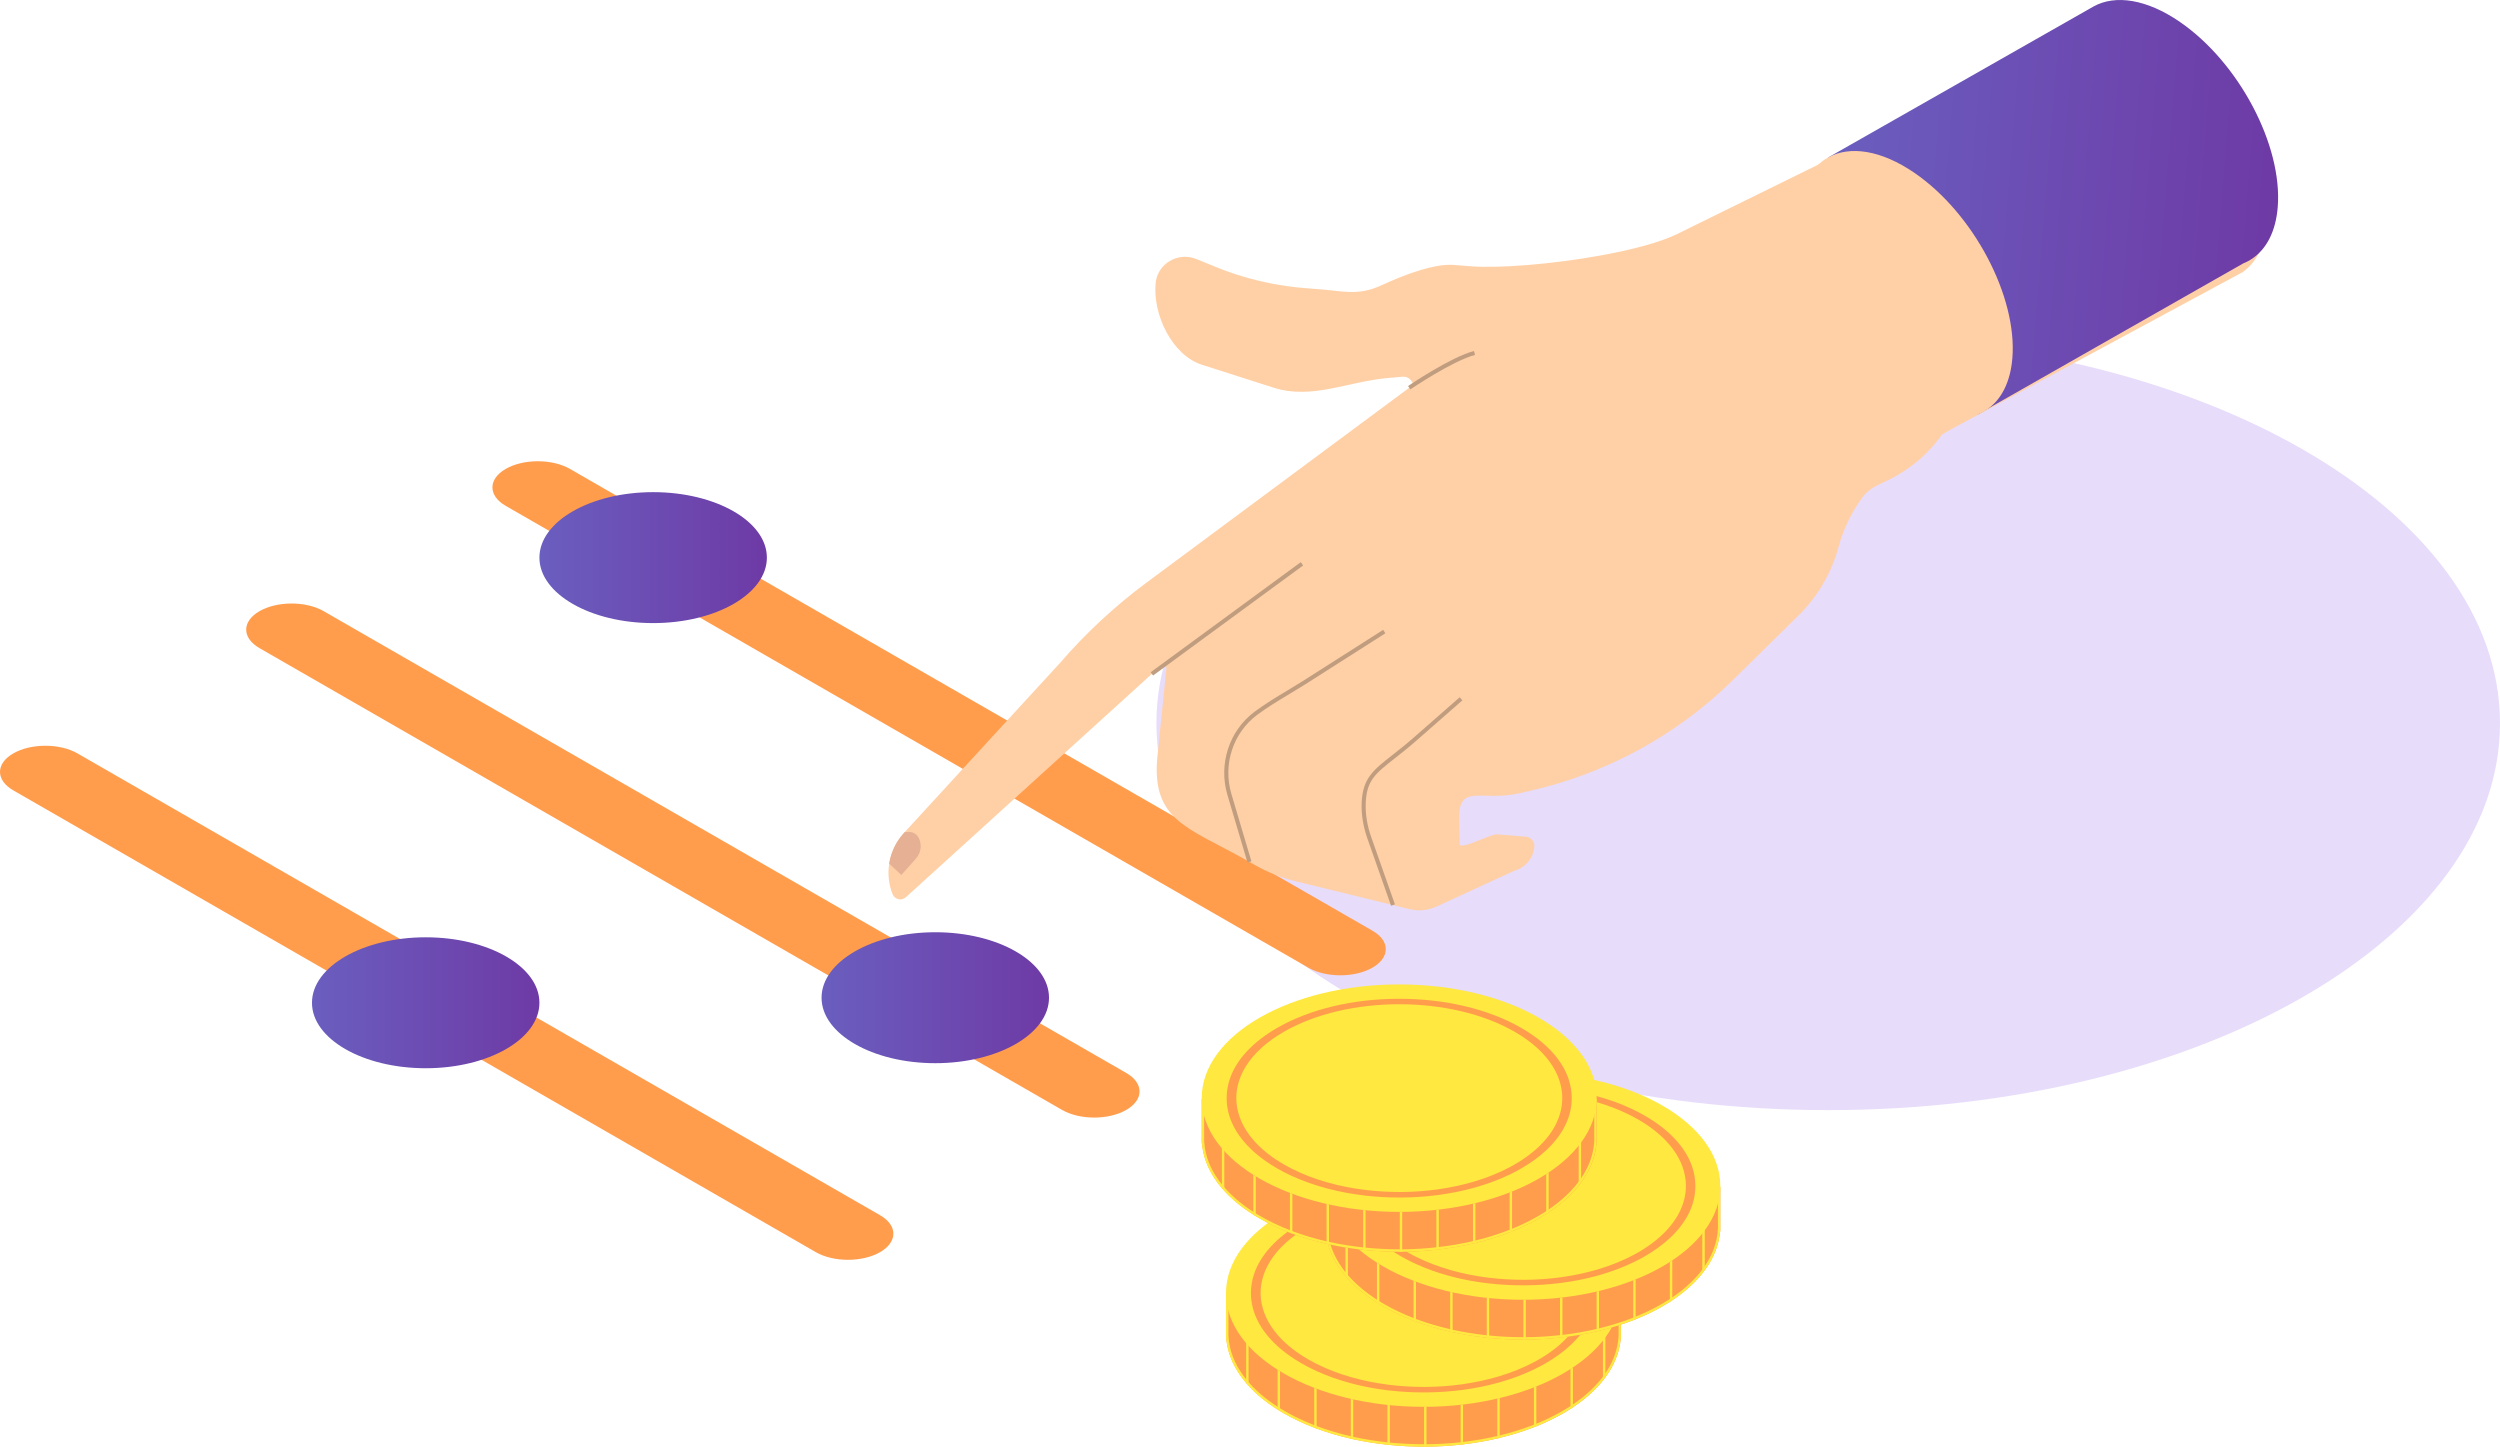 <?xml version="1.0" encoding="UTF-8"?>
<svg xmlns="http://www.w3.org/2000/svg" width="375" height="217" viewBox="0 0 375 217" fill="none">
  <g clip-path="url(#clip0_2966_8750)">
    <path opacity="0.2" d="M274.23 166.518C329.883 166.518 374.999 140.538 374.999 108.489C374.999 76.441 329.883 50.461 274.23 50.461C218.577 50.461 173.461 76.441 173.461 108.489C173.461 140.538 218.577 166.518 274.23 166.518Z" fill="#8954E6"></path>
    <path d="M132.009 187.825C129.349 189.355 125.04 189.355 122.38 187.825L1.995 118.555C-0.665 117.025 -0.665 114.542 1.995 113.011C4.655 111.481 8.964 111.481 11.624 113.011L132.009 182.281C134.669 183.811 134.669 186.294 132.009 187.825Z" fill="#FF9D4D"></path>
    <path d="M63.855 160.236C73.276 160.236 80.914 155.839 80.914 150.415C80.914 144.991 73.276 140.594 63.855 140.594C54.434 140.594 46.797 144.991 46.797 150.415C46.797 155.839 54.434 160.236 63.855 160.236Z" fill="url(#paint0_linear_2966_8750)"></path>
    <path d="M168.939 166.489C166.279 168.019 161.969 168.019 159.31 166.489L38.925 97.219C36.265 95.689 36.265 93.206 38.925 91.675C41.584 90.145 45.894 90.145 48.553 91.675L168.939 160.945C171.598 162.475 171.598 164.958 168.939 166.489Z" fill="#FF9D4D"></path>
    <path d="M140.293 159.478C149.714 159.478 157.351 155.081 157.351 149.657C157.351 144.233 149.714 139.836 140.293 139.836C130.872 139.836 123.234 144.233 123.234 149.657C123.234 155.081 130.872 159.478 140.293 159.478Z" fill="url(#paint1_linear_2966_8750)"></path>
    <path d="M205.872 145.149C203.212 146.679 198.903 146.679 196.243 145.149L75.858 75.879C73.198 74.349 73.198 71.866 75.858 70.335C78.518 68.805 82.827 68.805 85.487 70.335L205.872 139.605C208.532 141.135 208.532 143.618 205.872 145.149Z" fill="#FF9D4D"></path>
    <path d="M97.972 93.464C107.394 93.464 115.031 89.067 115.031 83.643C115.031 78.219 107.394 73.822 97.972 73.822C88.551 73.822 80.914 78.219 80.914 83.643C80.914 89.067 88.551 93.464 97.972 93.464Z" fill="url(#paint2_linear_2966_8750)"></path>
    <path d="M340.006 33.464C339.725 36.937 338.407 39.424 336.404 40.819L335.032 41.558L292.62 64.419C292.168 64.665 291.725 64.924 291.286 65.201L291.192 65.333C288.963 68.449 285.907 70.851 282.403 72.411C281.192 72.951 280.114 73.589 279.445 74.495C277.774 76.744 276.521 79.316 275.77 82.075C274.713 85.965 272.637 89.507 269.765 92.334L259.969 101.976C251.534 110.284 240.933 116.061 229.365 118.659L227.809 119.008C222.055 120.3 218.687 117.307 218.862 123.183L218.96 126.618C218.99 127.591 223.585 125.074 224.561 125.151L228.87 125.5C229.621 125.559 230.209 126.218 230.158 126.966C230.025 128.705 228.806 130.172 227.118 130.623L215.486 135.984V135.975C214.271 136.536 212.865 136.724 211.428 136.371L208.947 135.763L194.451 132.213C192.311 131.69 190.252 130.882 188.343 129.811L187.413 129.283L186.535 128.79C178.121 124.075 172.648 123 173.62 113.421L174.963 100.254C174.988 99.995 174.814 99.799 174.6 99.748H174.596C174.451 99.714 174.298 99.744 174.17 99.855L172.814 101.058L172.785 101.083H172.78L135.863 134.602C135.215 135.172 134.192 134.925 133.872 134.096L133.847 134.028C133.37 132.774 133.195 131.46 133.306 130.164C133.323 129.959 133.352 129.751 133.378 129.547C133.531 128.578 133.847 127.634 134.312 126.767C134.61 126.201 134.981 125.661 135.407 125.172L135.701 124.828L159.004 99.438C162.874 94.953 167.226 90.914 171.979 87.389L211.381 58.165C212.08 57.65 212.123 57.803 211.752 57.204H211.748C211.484 56.762 210.989 56.46 210.367 56.511L208.176 56.702C202.226 57.229 196.757 59.98 191.071 58.16L180.308 54.721C175.802 53.284 172.904 47.191 173.343 42.489C173.577 39.892 176.024 38.174 178.479 38.578C178.812 38.633 179.144 38.723 179.472 38.859L182.222 39.981C183.586 40.547 184.98 41.044 186.395 41.461C189.434 42.366 192.558 42.961 195.725 43.216L196.944 43.314C197.055 43.323 197.17 43.331 197.285 43.34C201.386 43.59 203.564 44.492 207.289 42.766C210.614 41.231 215.124 39.496 218.129 39.743L220.426 39.93C224.834 40.287 232.873 39.624 239.991 38.34C244.637 37.502 248.891 36.401 251.487 35.147L256.495 32.681L313.003 4.885C313.003 4.885 313.024 4.872 313.033 4.864L313.51 4.583C316.622 2.866 321.123 3.499 325.957 6.828C334.435 12.665 340.726 24.591 340.006 33.464Z" fill="#FFD0A6"></path>
    <path d="M195.114 84.323L172.598 100.838L172.961 101.331L195.478 84.816L195.114 84.323Z" fill="#C19D80"></path>
    <path d="M187.121 129.373L184.116 119.258C182.739 114.624 184.371 109.603 188.182 106.759C189.725 105.607 191.439 104.574 193.101 103.575C193.89 103.103 194.665 102.631 195.411 102.163L207.474 94.477L207.807 94.991L195.744 102.678C194.994 103.154 194.213 103.622 193.421 104.098C191.775 105.088 190.07 106.113 188.553 107.248C184.951 109.939 183.404 114.692 184.708 119.084L187.713 129.198L187.125 129.373H187.121Z" fill="#C19D80"></path>
    <path d="M208.66 135.864L205.105 125.771C204.47 123.964 204.18 122.161 204.248 120.41C204.393 116.758 205.974 115.516 208.843 113.267C209.772 112.54 210.825 111.711 212.036 110.652L218.954 104.59L219.359 105.049L212.441 111.112C211.217 112.183 210.16 113.012 209.222 113.748C206.32 116.022 204.994 117.064 204.862 120.431C204.798 122.102 205.071 123.832 205.684 125.562L209.239 135.655L208.66 135.86V135.864Z" fill="#C19D80"></path>
    <path d="M138.098 127.149C138.051 127.74 137.813 128.31 137.399 128.773L135.204 131.244L133.371 129.543C133.525 128.578 133.84 127.634 134.305 126.763C134.603 126.197 134.974 125.661 135.4 125.168L135.698 124.824L136.257 124.79C136.917 124.752 137.54 125.121 137.83 125.721C138.047 126.176 138.137 126.665 138.094 127.149H138.098Z" fill="#E5B093"></path>
    <path d="M327.017 3.308C321.978 -0.162 317.285 -0.825 314.042 0.965L274.234 23.613L296.672 62.161L336.479 39.513C336.987 39.313 337.464 39.054 337.907 38.744C339.996 37.29 341.368 34.696 341.658 31.074C342.408 21.827 335.853 9.391 327.012 3.308H327.017Z" fill="url(#paint3_linear_2966_8750)"></path>
    <path d="M301.855 53.72C301.561 57.342 300.188 59.936 298.104 61.39C297.656 61.7 297.179 61.959 296.676 62.159C293.483 63.456 289.136 62.644 284.494 59.447C275.653 53.359 269.093 40.923 269.844 31.676C270.142 27.99 271.557 25.367 273.705 23.93C273.714 23.93 273.727 23.917 273.735 23.909L274.234 23.615C277.478 21.825 282.171 22.489 287.209 25.958C296.049 32.042 302.605 44.477 301.855 53.724V53.72Z" fill="#FFD0A6"></path>
    <path d="M211.552 58.411L211.207 57.906C211.467 57.731 217.571 53.586 221.096 52.647L221.254 53.237C217.831 54.147 211.616 58.369 211.552 58.411Z" fill="#C19D80"></path>
    <path d="M243.146 194.141V199.94V200.743H243.116C242.98 202.414 242.417 204.08 241.432 205.675C241.317 205.862 241.194 206.049 241.066 206.232C239.872 207.971 238.163 209.616 235.938 211.095C235.819 211.176 235.699 211.253 235.576 211.334C235.222 211.559 234.855 211.784 234.472 212.001C233.21 212.728 231.859 213.374 230.444 213.944C230.324 213.991 230.201 214.042 230.081 214.084C228.449 214.722 226.731 215.253 224.954 215.679C224.834 215.708 224.711 215.738 224.591 215.768C222.925 216.155 221.203 216.448 219.463 216.652C219.344 216.669 219.221 216.682 219.101 216.695C217.409 216.882 215.691 216.984 213.973 216.997C213.854 216.997 213.73 216.997 213.611 216.997C211.893 216.997 210.18 216.916 208.483 216.746C208.364 216.737 208.24 216.724 208.121 216.707C206.382 216.525 204.664 216.248 202.993 215.883C202.874 215.857 202.75 215.832 202.631 215.802C200.858 215.398 199.14 214.892 197.503 214.284C197.384 214.242 197.26 214.195 197.141 214.148C195.53 213.532 194.004 212.817 192.584 211.997C192.392 211.886 192.201 211.771 192.013 211.657C191.89 211.584 191.77 211.508 191.651 211.436C189.485 210.071 187.776 208.553 186.523 206.95C186.395 206.789 186.276 206.631 186.161 206.466C184.839 204.633 184.102 202.69 183.944 200.735H183.91V194.132H185.671C185.824 193.885 185.986 193.643 186.161 193.405C186.276 193.243 186.399 193.082 186.523 192.92C186.983 192.329 187.508 191.751 188.092 191.186C188.808 190.497 189.613 189.83 190.517 189.192C191.161 188.737 191.851 188.295 192.589 187.87C204.157 181.208 222.916 181.208 234.484 187.87C235.222 188.295 235.912 188.737 236.556 189.192C237.455 189.83 238.265 190.497 238.981 191.186C239.804 191.977 240.503 192.801 241.083 193.643C241.194 193.805 241.3 193.966 241.402 194.132H243.163L243.146 194.141Z" fill="#FF9D4D"></path>
    <path d="M213.523 183.244C221.374 183.244 228.749 185 234.29 188.193C235.01 188.61 235.696 189.047 236.332 189.498C237.21 190.123 238.011 190.782 238.714 191.458C239.507 192.223 240.198 193.031 240.769 193.86C240.88 194.017 240.982 194.175 241.08 194.332L241.186 194.502H242.785V200.382L242.759 200.714C242.627 202.342 242.077 203.949 241.127 205.488C241.025 205.658 240.905 205.841 240.773 206.032C239.58 207.771 237.883 209.374 235.743 210.798C235.624 210.875 235.505 210.955 235.385 211.032C235.036 211.253 234.669 211.478 234.294 211.691C233.066 212.397 231.728 213.043 230.317 213.613C230.198 213.659 230.078 213.706 229.955 213.753C228.352 214.378 226.643 214.909 224.865 215.334C224.746 215.364 224.631 215.394 224.512 215.419C222.879 215.798 221.166 216.095 219.418 216.295C219.299 216.308 219.184 216.325 219.06 216.338C217.381 216.525 215.667 216.623 213.966 216.635C213.847 216.635 213.728 216.635 213.608 216.635H213.51C211.835 216.635 210.156 216.55 208.51 216.389C208.391 216.38 208.276 216.368 208.157 216.355C206.43 216.172 204.721 215.896 203.067 215.538C202.948 215.513 202.828 215.487 202.709 215.458C200.936 215.054 199.222 214.548 197.624 213.953L197.581 213.936C197.479 213.897 197.372 213.859 197.266 213.817C195.663 213.204 194.146 212.49 192.76 211.691C192.569 211.58 192.381 211.47 192.194 211.355C192.074 211.283 191.955 211.206 191.836 211.134C189.747 209.816 188.05 208.336 186.797 206.729C186.674 206.572 186.559 206.419 186.443 206.262C185.169 204.493 184.449 202.627 184.295 200.714L184.27 200.382H184.265V194.502H185.864L185.97 194.332C186.115 194.098 186.277 193.86 186.448 193.622C186.559 193.465 186.678 193.307 186.802 193.15C187.249 192.576 187.765 192.002 188.336 191.454C189.048 190.769 189.849 190.106 190.719 189.494C191.358 189.039 192.044 188.601 192.76 188.189C198.302 185 205.676 183.24 213.527 183.24L213.523 183.244ZM213.523 182.883C205.94 182.883 198.361 184.549 192.573 187.878C191.836 188.303 191.145 188.746 190.501 189.201C189.602 189.838 188.792 190.506 188.076 191.194C187.492 191.76 186.968 192.338 186.507 192.929C186.38 193.091 186.26 193.248 186.145 193.414C185.97 193.652 185.808 193.898 185.655 194.141H183.895V200.743H183.929C184.086 202.695 184.824 204.638 186.145 206.474C186.26 206.636 186.38 206.797 186.507 206.955C187.761 208.562 189.474 210.08 191.635 211.44C191.755 211.512 191.874 211.589 191.997 211.661C192.185 211.776 192.377 211.886 192.569 212.001C193.988 212.818 195.514 213.536 197.125 214.152C197.245 214.199 197.368 214.246 197.488 214.289C199.124 214.896 200.846 215.402 202.615 215.806C202.735 215.836 202.858 215.862 202.978 215.887C204.649 216.253 206.366 216.529 208.105 216.712C208.225 216.725 208.348 216.737 208.468 216.75C210.13 216.916 211.814 217.001 213.497 217.001C213.532 217.001 213.566 217.001 213.595 217.001C213.715 217.001 213.838 217.001 213.958 217.001C215.676 216.988 217.393 216.886 219.086 216.699C219.205 216.686 219.329 216.674 219.448 216.657C221.191 216.453 222.909 216.159 224.576 215.772C224.695 215.743 224.819 215.717 224.938 215.683C226.715 215.258 228.433 214.726 230.066 214.089C230.185 214.042 230.309 213.995 230.428 213.948C231.843 213.379 233.19 212.732 234.456 212.005C234.835 211.784 235.206 211.563 235.56 211.338C235.684 211.257 235.803 211.181 235.922 211.1C238.147 209.62 239.857 207.975 241.05 206.236C241.178 206.049 241.302 205.866 241.417 205.679C242.406 204.081 242.964 202.418 243.1 200.748H243.13V199.944V194.145H241.37C241.267 193.983 241.161 193.818 241.05 193.656C240.47 192.814 239.771 191.989 238.949 191.199C238.233 190.51 237.423 189.842 236.523 189.205C235.88 188.746 235.189 188.308 234.452 187.883C228.668 184.554 221.085 182.887 213.502 182.887L213.523 182.883Z" fill="#FFE840"></path>
    <path d="M213.523 211.023C229.884 211.023 243.147 203.384 243.147 193.962C243.147 184.539 229.884 176.9 213.523 176.9C197.162 176.9 183.898 184.539 183.898 193.962C183.898 203.384 197.162 211.023 213.523 211.023Z" fill="#FFE840"></path>
    <path d="M238.965 191.197C238.019 188.268 235.564 185.572 231.825 183.421C226.936 180.606 220.436 179.055 213.522 179.055C206.609 179.055 200.108 180.606 195.219 183.421C191.481 185.572 189.026 188.268 188.08 191.197C187.79 192.098 187.641 193.025 187.641 193.96C187.641 196.826 189.034 199.568 191.643 201.932C191.762 202.042 191.882 202.149 192.005 202.251C192.939 203.054 194.013 203.803 195.224 204.5C195.837 204.853 196.477 205.184 197.133 205.495C197.253 205.554 197.376 205.609 197.495 205.665C199.09 206.392 200.807 207 202.623 207.484C202.743 207.518 202.866 207.552 202.986 207.582C204.627 208.003 206.344 208.326 208.113 208.539C208.233 208.556 208.356 208.568 208.476 208.581C210.121 208.768 211.809 208.862 213.522 208.862H213.608C213.727 208.862 213.851 208.862 213.97 208.862C215.713 208.845 217.431 208.73 219.098 208.522C219.217 208.505 219.341 208.492 219.46 208.475C221.233 208.237 222.951 207.893 224.588 207.446C224.711 207.412 224.831 207.378 224.95 207.344C226.774 206.83 228.492 206.183 230.078 205.422C230.197 205.367 230.321 205.308 230.44 205.244C230.913 205.01 231.374 204.763 231.821 204.504C233.266 203.671 234.524 202.757 235.572 201.779C235.696 201.664 235.819 201.549 235.935 201.43C238.198 199.185 239.404 196.626 239.404 193.965C239.404 193.029 239.255 192.102 238.965 191.201V191.197ZM235.939 199.598C235.824 199.751 235.7 199.904 235.576 200.057C234.413 201.456 232.827 202.765 230.82 203.922C230.696 203.994 230.572 204.062 230.449 204.13C230.329 204.198 230.21 204.262 230.086 204.326C228.509 205.163 226.783 205.86 224.959 206.413C224.839 206.451 224.716 206.485 224.596 206.519C222.951 207 221.229 207.365 219.469 207.62C219.349 207.637 219.23 207.654 219.106 207.671C217.423 207.897 215.701 208.02 213.978 208.037C213.859 208.037 213.736 208.037 213.616 208.037C211.898 208.037 210.176 207.939 208.488 207.735C208.369 207.722 208.245 207.705 208.126 207.688C206.37 207.463 204.648 207.123 202.998 206.668C202.879 206.634 202.755 206.6 202.636 206.566C200.82 206.047 199.094 205.388 197.508 204.593C197.385 204.534 197.265 204.47 197.146 204.406C196.839 204.249 196.536 204.083 196.242 203.913C194.525 202.923 193.114 201.821 192.018 200.652C191.895 200.52 191.771 200.384 191.656 200.248C188.672 196.8 188.289 192.787 190.518 189.194C191.699 187.294 193.604 185.513 196.242 183.995C205.777 178.502 221.297 178.502 230.832 183.995C233.471 185.513 235.376 187.294 236.557 189.194C238.645 192.557 238.445 196.294 235.956 199.589L235.939 199.598Z" fill="#FF9D4D"></path>
    <path d="M187.284 201.719V207.697C187.156 207.535 187.037 207.378 186.922 207.212V201.23C187.037 201.392 187.161 201.554 187.284 201.715V201.719Z" fill="#FFE840"></path>
    <path d="M192.003 205.686V211.668C191.879 211.595 191.76 211.519 191.641 211.447V205.465C191.76 205.541 191.879 205.614 192.003 205.69V205.686Z" fill="#FFE840"></path>
    <path d="M197.495 208.31V214.292C197.376 214.249 197.252 214.202 197.133 214.156V208.174C197.252 208.221 197.376 208.267 197.495 208.31Z" fill="#FFE840"></path>
    <path d="M202.987 209.907V215.889C202.868 215.863 202.744 215.838 202.625 215.808V209.826C202.744 209.856 202.868 209.881 202.987 209.907Z" fill="#FFE840"></path>
    <path d="M208.476 210.771V216.753C208.356 216.744 208.233 216.731 208.113 216.714V210.732C208.233 210.745 208.356 210.758 208.476 210.771Z" fill="#FFE840"></path>
    <path d="M213.972 211.018V216.999C213.852 216.999 213.729 216.999 213.609 216.999V211.018C213.729 211.018 213.852 211.018 213.972 211.018Z" fill="#FFE840"></path>
    <path d="M219.46 210.672V216.654C219.341 216.671 219.217 216.683 219.098 216.696V210.714C219.217 210.702 219.341 210.689 219.46 210.672Z" fill="#FFE840"></path>
    <path d="M224.956 209.703V215.685C224.837 215.715 224.713 215.744 224.594 215.774V209.792C224.713 209.763 224.837 209.737 224.956 209.707V209.703Z" fill="#FFE840"></path>
    <path d="M230.448 207.965V213.947C230.329 213.993 230.205 214.044 230.086 214.087V208.105C230.205 208.063 230.329 208.012 230.448 207.965Z" fill="#FFE840"></path>
    <path d="M235.937 205.115V211.097C235.817 211.178 235.698 211.254 235.574 211.335V205.353C235.698 205.277 235.817 205.196 235.937 205.115Z" fill="#FFE840"></path>
    <path d="M240.808 200.295V206.277C240.693 206.464 240.569 206.651 240.441 206.834V200.852C240.569 200.665 240.689 200.482 240.808 200.295Z" fill="#FFE840"></path>
    <path d="M258.048 178.082V183.881V184.685H258.018C257.882 186.355 257.319 188.022 256.335 189.616C256.22 189.803 256.096 189.99 255.968 190.173C254.775 191.912 253.065 193.557 250.84 195.037C250.721 195.118 250.602 195.194 250.478 195.275C250.124 195.5 249.758 195.726 249.374 195.942C248.112 196.669 246.761 197.316 245.346 197.885C245.227 197.932 245.103 197.983 244.984 198.026C243.351 198.663 241.633 199.195 239.856 199.62C239.737 199.65 239.613 199.679 239.494 199.709C237.827 200.096 236.105 200.389 234.366 200.594C234.246 200.606 234.123 200.623 234.004 200.636C232.311 200.823 230.594 200.925 228.876 200.938C228.756 200.938 228.633 200.938 228.513 200.938C226.796 200.938 225.082 200.857 223.386 200.687C223.266 200.679 223.143 200.666 223.023 200.649C221.284 200.466 219.566 200.19 217.896 199.824C217.776 199.799 217.653 199.773 217.533 199.743C215.76 199.339 214.042 198.833 212.406 198.225C212.286 198.183 212.163 198.136 212.043 198.089C210.432 197.473 208.906 196.759 207.487 195.938C207.295 195.828 207.103 195.713 206.915 195.598C206.792 195.526 206.672 195.449 206.553 195.377C204.388 194.012 202.679 192.494 201.425 190.892C201.298 190.73 201.178 190.573 201.063 190.407C199.742 188.575 199.004 186.632 198.847 184.676H198.812V178.073H200.573C200.726 177.827 200.888 177.585 201.063 177.346C201.178 177.185 201.302 177.023 201.425 176.862C201.886 176.271 202.41 175.693 202.994 175.127C203.71 174.438 204.516 173.771 205.419 173.133C206.063 172.678 206.753 172.236 207.491 171.811C219.059 165.149 237.818 165.149 249.387 171.811C250.124 172.236 250.815 172.678 251.458 173.133C252.358 173.771 253.168 174.438 253.884 175.127C254.706 175.918 255.405 176.743 255.985 177.585C256.096 177.746 256.202 177.908 256.305 178.073H258.065L258.048 178.082Z" fill="#FF9D4D"></path>
    <path d="M228.425 167.186C236.276 167.186 243.651 168.941 249.192 172.134C249.912 172.551 250.598 172.989 251.234 173.44C252.112 174.06 252.913 174.723 253.616 175.399C254.409 176.165 255.1 176.973 255.671 177.802C255.782 177.959 255.884 178.116 255.982 178.273L256.088 178.444H257.687V184.323L257.661 184.655C257.529 186.283 256.979 187.89 256.029 189.429C255.927 189.599 255.807 189.782 255.675 189.974C254.482 191.712 252.785 193.315 250.645 194.739C250.526 194.816 250.407 194.897 250.287 194.973C249.938 195.194 249.571 195.42 249.196 195.632C247.968 196.338 246.63 196.984 245.198 197.558C245.083 197.605 244.972 197.647 244.857 197.694C243.254 198.319 241.545 198.851 239.767 199.276C239.648 199.306 239.533 199.335 239.414 199.361C237.781 199.739 236.068 200.037 234.316 200.241C234.201 200.254 234.081 200.271 233.962 200.279C232.283 200.466 230.569 200.564 228.868 200.577C228.749 200.577 228.63 200.577 228.51 200.577H228.412C226.737 200.577 225.058 200.492 223.412 200.33C223.293 200.322 223.178 200.309 223.059 200.296C221.332 200.113 219.623 199.837 217.969 199.48C217.85 199.454 217.73 199.429 217.611 199.399C215.838 198.995 214.124 198.489 212.526 197.894L212.488 197.881C212.381 197.843 212.279 197.805 212.168 197.762C210.565 197.15 209.048 196.436 207.662 195.637C207.471 195.526 207.283 195.415 207.096 195.301C206.976 195.228 206.853 195.152 206.738 195.08C204.649 193.762 202.952 192.282 201.699 190.675C201.576 190.518 201.461 190.365 201.345 190.207C200.071 188.439 199.351 186.572 199.197 184.659L199.172 184.328H199.167V178.448H200.766L200.872 178.278C201.017 178.044 201.179 177.806 201.35 177.568C201.461 177.41 201.58 177.253 201.704 177.096C202.151 176.522 202.667 175.952 203.238 175.399C203.95 174.711 204.751 174.052 205.621 173.44C206.26 172.985 206.946 172.547 207.662 172.134C213.204 168.946 220.578 167.186 228.429 167.186H228.425ZM228.425 166.824C220.842 166.824 213.263 168.491 207.479 171.82C206.742 172.245 206.051 172.687 205.408 173.142C204.508 173.78 203.698 174.447 202.982 175.136C202.398 175.701 201.874 176.28 201.414 176.87C201.286 177.032 201.166 177.189 201.051 177.355C200.877 177.593 200.715 177.84 200.561 178.082H198.801V184.685H198.835C198.993 186.636 199.73 188.579 201.051 190.416C201.166 190.577 201.286 190.739 201.414 190.9C202.667 192.507 204.38 194.025 206.546 195.386C206.665 195.458 206.784 195.534 206.908 195.607C207.096 195.722 207.287 195.832 207.479 195.947C208.899 196.763 210.425 197.482 212.036 198.098C212.155 198.145 212.279 198.192 212.398 198.234C214.035 198.842 215.757 199.348 217.526 199.752C217.645 199.782 217.769 199.807 217.888 199.833C219.559 200.198 221.277 200.475 223.016 200.658C223.135 200.67 223.259 200.683 223.378 200.696C225.041 200.862 226.724 200.947 228.408 200.947C228.442 200.947 228.476 200.947 228.506 200.947C228.625 200.947 228.749 200.947 228.868 200.947C230.586 200.934 232.304 200.832 233.996 200.645C234.115 200.632 234.239 200.619 234.358 200.602C236.102 200.398 237.82 200.105 239.486 199.718C239.605 199.688 239.729 199.663 239.848 199.629C241.626 199.204 243.344 198.672 244.976 198.034C245.096 197.988 245.219 197.941 245.339 197.894C246.754 197.324 248.101 196.678 249.367 195.951C249.746 195.73 250.117 195.509 250.471 195.284C250.594 195.203 250.714 195.126 250.833 195.046C253.058 193.566 254.767 191.921 255.961 190.182C256.088 189.995 256.212 189.812 256.327 189.625C257.316 188.026 257.874 186.364 258.011 184.693H258.041V183.89V178.091H256.28C256.178 177.929 256.071 177.763 255.961 177.602C255.381 176.76 254.682 175.935 253.859 175.144C253.143 174.456 252.333 173.788 251.434 173.15C250.79 172.691 250.1 172.253 249.362 171.828C243.578 168.499 235.995 166.833 228.412 166.833L228.425 166.824Z" fill="#FFE840"></path>
    <path d="M228.425 194.964C244.786 194.964 258.049 187.326 258.049 177.903C258.049 168.48 244.786 160.842 228.425 160.842C212.064 160.842 198.801 168.48 198.801 177.903C198.801 187.326 212.064 194.964 228.425 194.964Z" fill="#FFE840"></path>
    <path d="M253.867 175.134C252.921 172.205 250.466 169.51 246.728 167.358C241.839 164.544 235.338 162.992 228.425 162.992C221.511 162.992 215.011 164.544 210.122 167.358C206.383 169.51 203.928 172.205 202.982 175.134C202.692 176.036 202.543 176.963 202.543 177.898C202.543 180.763 203.937 183.506 206.545 185.869C206.665 185.98 206.784 186.086 206.908 186.188C207.841 186.992 208.915 187.74 210.126 188.437C210.74 188.79 211.375 189.122 212.036 189.432C212.155 189.492 212.278 189.547 212.398 189.602C213.992 190.329 215.71 190.937 217.526 191.422C217.645 191.456 217.769 191.49 217.888 191.52C219.529 191.941 221.247 192.264 223.016 192.476C223.135 192.493 223.259 192.506 223.378 192.519C225.023 192.706 226.711 192.799 228.425 192.799H228.51C228.629 192.799 228.753 192.799 228.872 192.799C230.616 192.782 232.333 192.668 234 192.459C234.119 192.442 234.243 192.429 234.362 192.412C236.136 192.174 237.853 191.83 239.49 191.384C239.614 191.35 239.733 191.316 239.852 191.282C241.677 190.767 243.395 190.121 244.98 189.36C245.1 189.305 245.223 189.245 245.343 189.181C245.816 188.948 246.276 188.701 246.724 188.442C248.169 187.608 249.426 186.694 250.475 185.716C250.598 185.602 250.722 185.487 250.837 185.368C253.1 183.123 254.306 180.564 254.306 177.902C254.306 176.967 254.157 176.04 253.867 175.139V175.134ZM250.841 183.535C250.726 183.688 250.602 183.841 250.479 183.995C249.315 185.393 247.729 186.703 245.722 187.859C245.598 187.931 245.475 187.999 245.351 188.067C245.232 188.135 245.112 188.199 244.989 188.263C243.412 189.101 241.685 189.798 239.861 190.35C239.742 190.389 239.618 190.423 239.499 190.457C237.853 190.937 236.131 191.303 234.371 191.554C234.252 191.571 234.132 191.588 234.009 191.605C232.325 191.83 230.603 191.953 228.881 191.97C228.761 191.97 228.638 191.97 228.518 191.97C226.801 191.97 225.079 191.873 223.391 191.668C223.271 191.656 223.148 191.639 223.028 191.622C221.272 191.396 219.55 191.056 217.901 190.601C217.781 190.567 217.658 190.533 217.538 190.499C215.723 189.981 213.996 189.322 212.411 188.527C212.287 188.467 212.168 188.403 212.048 188.34C211.741 188.182 211.439 188.016 211.145 187.846C209.427 186.856 208.016 185.755 206.921 184.585C206.797 184.454 206.673 184.318 206.558 184.182C203.574 180.734 203.191 176.72 205.42 173.128C206.601 171.227 208.506 169.446 211.145 167.928C220.68 162.435 236.199 162.435 245.735 167.928C248.373 169.446 250.278 171.227 251.459 173.128C253.548 176.491 253.347 180.228 250.858 183.523L250.841 183.535Z" fill="#FF9D4D"></path>
    <path d="M202.183 185.661V191.638C202.055 191.477 201.935 191.32 201.82 191.154V185.172C201.935 185.333 202.059 185.495 202.183 185.657V185.661Z" fill="#FFE840"></path>
    <path d="M206.905 189.623V195.605C206.782 195.533 206.662 195.456 206.543 195.384V189.402C206.662 189.479 206.782 189.551 206.905 189.628V189.623Z" fill="#FFE840"></path>
    <path d="M212.397 192.251V198.233C212.278 198.191 212.155 198.144 212.035 198.097V192.115C212.155 192.162 212.278 192.209 212.397 192.251Z" fill="#FFE840"></path>
    <path d="M217.89 193.848V199.83C217.77 199.805 217.647 199.779 217.527 199.749V193.768C217.647 193.797 217.77 193.823 217.89 193.848Z" fill="#FFE840"></path>
    <path d="M223.378 194.712V200.694C223.259 200.685 223.135 200.673 223.016 200.656V194.674C223.135 194.687 223.259 194.699 223.378 194.712Z" fill="#FFE840"></path>
    <path d="M228.87 194.955V200.937C228.751 200.937 228.627 200.937 228.508 200.937V194.955C228.627 194.955 228.751 194.955 228.87 194.955Z" fill="#FFE840"></path>
    <path d="M234.366 194.613V200.595C234.247 200.608 234.123 200.625 234.004 200.638V194.656C234.123 194.643 234.247 194.63 234.366 194.613Z" fill="#FFE840"></path>
    <path d="M239.855 193.641V199.622C239.735 199.652 239.612 199.682 239.492 199.712V193.73C239.612 193.7 239.735 193.675 239.855 193.645V193.641Z" fill="#FFE840"></path>
    <path d="M245.347 191.906V197.888C245.227 197.935 245.104 197.986 244.984 198.028V192.047C245.104 192.004 245.227 191.953 245.347 191.906Z" fill="#FFE840"></path>
    <path d="M250.839 189.057V195.038C250.72 195.119 250.6 195.196 250.477 195.277V189.295C250.6 189.218 250.72 189.137 250.839 189.057Z" fill="#FFE840"></path>
    <path d="M255.71 184.236V190.218C255.595 190.405 255.472 190.592 255.344 190.775V184.793C255.472 184.606 255.591 184.423 255.71 184.236Z" fill="#FFE840"></path>
    <path d="M239.506 164.902V170.701V171.505H239.476C239.339 173.176 238.777 174.842 237.792 176.437C237.677 176.624 237.553 176.811 237.425 176.993C236.232 178.732 234.523 180.378 232.298 181.857C232.178 181.938 232.059 182.014 231.935 182.095C231.582 182.321 231.215 182.546 230.831 182.763C229.57 183.49 228.219 184.136 226.803 184.706C226.684 184.752 226.56 184.803 226.441 184.846C224.809 185.484 223.091 186.015 221.313 186.44C221.194 186.47 221.07 186.5 220.951 186.53C219.284 186.916 217.562 187.21 215.823 187.414C215.704 187.427 215.58 187.444 215.461 187.456C213.769 187.643 212.051 187.745 210.333 187.758C210.214 187.758 210.09 187.758 209.971 187.758C208.253 187.758 206.54 187.677 204.843 187.507C204.724 187.499 204.6 187.486 204.481 187.469C202.742 187.286 201.024 187.01 199.353 186.644C199.234 186.619 199.11 186.593 198.991 186.564C197.217 186.16 195.5 185.654 193.863 185.046C193.744 185.003 193.62 184.957 193.501 184.91C191.889 184.293 190.363 183.579 188.944 182.758C188.752 182.648 188.56 182.533 188.373 182.418C188.249 182.342 188.13 182.27 188.011 182.197C185.845 180.833 184.136 179.315 182.879 177.712C182.751 177.55 182.631 177.393 182.516 177.227C181.195 175.395 180.457 173.452 180.3 171.496H180.266V164.894H182.026C182.179 164.647 182.341 164.405 182.516 164.167C182.631 164.005 182.755 163.844 182.879 163.682C183.339 163.091 183.863 162.513 184.447 161.947C185.163 161.259 185.969 160.591 186.872 159.954C187.516 159.499 188.207 159.056 188.944 158.631C200.512 151.969 219.272 151.969 230.84 158.631C231.577 159.056 232.268 159.499 232.911 159.954C233.811 160.591 234.621 161.259 235.337 161.947C236.159 162.738 236.859 163.563 237.438 164.405C237.549 164.566 237.656 164.728 237.758 164.894H239.518L239.506 164.902Z" fill="#FF9D4D"></path>
    <path d="M209.878 154.006C217.73 154.006 225.104 155.762 230.645 158.955C231.366 159.371 232.052 159.809 232.687 160.26C233.565 160.885 234.366 161.544 235.07 162.22C235.863 162.985 236.553 163.793 237.124 164.622C237.235 164.779 237.337 164.936 237.435 165.094L237.542 165.264H239.14V171.144L239.115 171.475C238.983 173.104 238.433 174.711 237.482 176.25C237.376 176.42 237.261 176.603 237.129 176.794C235.935 178.533 234.239 180.136 232.099 181.56C231.979 181.636 231.86 181.717 231.741 181.794C231.391 182.015 231.025 182.24 230.65 182.453C229.422 183.158 228.084 183.805 226.664 184.374C226.545 184.421 226.43 184.468 226.31 184.515C224.708 185.14 222.998 185.671 221.221 186.096C221.102 186.126 220.986 186.156 220.867 186.181C219.235 186.56 217.521 186.857 215.773 187.057C215.654 187.07 215.539 187.087 215.415 187.099C213.736 187.287 212.023 187.384 210.322 187.397C210.202 187.397 210.083 187.397 209.964 187.397H209.866C208.191 187.397 206.511 187.312 204.866 187.15C204.751 187.142 204.636 187.129 204.512 187.116C202.786 186.934 201.072 186.657 199.423 186.3C199.303 186.275 199.184 186.249 199.065 186.219C197.291 185.816 195.578 185.31 193.979 184.714L193.933 184.697C193.83 184.659 193.728 184.621 193.621 184.578C192.019 183.966 190.501 183.252 189.116 182.453C188.924 182.342 188.737 182.231 188.549 182.117C188.43 182.044 188.306 181.968 188.191 181.896C186.102 180.578 184.406 179.098 183.153 177.491C183.029 177.334 182.914 177.181 182.799 177.023C181.524 175.255 180.804 173.388 180.651 171.475L180.625 171.144H180.621V165.264H182.219L182.326 165.094C182.471 164.86 182.633 164.622 182.803 164.384C182.914 164.226 183.033 164.069 183.157 163.912C183.605 163.338 184.12 162.768 184.692 162.216C185.403 161.531 186.205 160.868 187.074 160.256C187.714 159.801 188.4 159.363 189.116 158.95C194.657 155.762 202.031 154.002 209.883 154.002L209.878 154.006ZM209.878 153.645C202.296 153.645 194.717 155.311 188.928 158.64C188.191 159.065 187.5 159.507 186.857 159.962C185.957 160.6 185.148 161.267 184.431 161.956C183.848 162.522 183.323 163.1 182.863 163.691C182.735 163.852 182.616 164.01 182.501 164.175C182.326 164.414 182.164 164.66 182.01 164.902H180.25V171.505H180.284C180.442 173.456 181.179 175.399 182.501 177.236C182.616 177.398 182.735 177.559 182.863 177.721C184.116 179.328 185.83 180.846 187.995 182.206C188.114 182.278 188.234 182.355 188.357 182.427C188.545 182.542 188.737 182.652 188.928 182.767C190.348 183.583 191.874 184.302 193.485 184.918C193.604 184.965 193.728 185.012 193.847 185.054C195.484 185.662 197.206 186.168 198.975 186.572C199.094 186.602 199.218 186.628 199.337 186.653C201.008 187.019 202.726 187.295 204.465 187.478C204.584 187.491 204.708 187.503 204.827 187.516C206.49 187.682 208.173 187.767 209.857 187.767C209.891 187.767 209.925 187.767 209.955 187.767C210.075 187.767 210.198 187.767 210.318 187.767C212.035 187.754 213.753 187.652 215.445 187.465C215.565 187.452 215.688 187.44 215.808 187.423C217.551 187.218 219.269 186.925 220.935 186.538C221.055 186.508 221.178 186.483 221.298 186.449C223.075 186.024 224.793 185.492 226.425 184.855C226.545 184.808 226.668 184.761 226.788 184.714C228.203 184.145 229.55 183.498 230.816 182.771C231.195 182.55 231.566 182.329 231.92 182.104C232.043 182.023 232.163 181.947 232.282 181.866C234.507 180.386 236.216 178.741 237.41 177.002C237.538 176.815 237.661 176.632 237.776 176.445C238.765 174.851 239.324 173.184 239.46 171.514H239.49V170.71V164.911H237.73C237.627 164.749 237.521 164.584 237.41 164.422C236.83 163.58 236.131 162.755 235.308 161.965C234.592 161.276 233.782 160.608 232.883 159.971C232.239 159.512 231.549 159.074 230.812 158.649C225.027 155.32 217.444 153.653 209.861 153.653L209.878 153.645Z" fill="#FFE840"></path>
    <path d="M209.878 181.785C226.239 181.785 239.502 174.146 239.502 164.723C239.502 155.301 226.239 147.662 209.878 147.662C193.517 147.662 180.254 155.301 180.254 164.723C180.254 174.146 193.517 181.785 209.878 181.785Z" fill="#FFE840"></path>
    <path d="M235.321 161.959C234.374 159.029 231.919 156.334 228.181 154.183C223.292 151.368 216.792 149.816 209.878 149.816C202.964 149.816 196.464 151.368 191.575 154.183C187.837 156.334 185.381 159.029 184.435 161.959C184.145 162.86 183.996 163.787 183.996 164.722C183.996 167.588 185.39 170.33 187.999 172.694C188.118 172.804 188.237 172.91 188.361 173.013C189.294 173.816 190.369 174.564 191.579 175.262C192.193 175.614 192.828 175.946 193.489 176.256C193.608 176.316 193.732 176.371 193.851 176.426C195.445 177.153 197.163 177.761 198.979 178.246C199.098 178.28 199.222 178.314 199.341 178.344C200.982 178.765 202.7 179.088 204.469 179.3C204.588 179.317 204.712 179.33 204.831 179.347C206.476 179.534 208.164 179.628 209.878 179.628H209.963C210.082 179.628 210.206 179.628 210.325 179.628C212.069 179.611 213.787 179.496 215.453 179.288C215.573 179.275 215.696 179.258 215.815 179.241C217.589 179.003 219.306 178.658 220.943 178.212C221.067 178.178 221.186 178.144 221.306 178.11C223.13 177.596 224.848 176.949 226.433 176.188C226.553 176.133 226.676 176.074 226.796 176.01C227.269 175.776 227.729 175.529 228.177 175.27C229.622 174.437 230.879 173.523 231.928 172.545C232.051 172.43 232.175 172.315 232.29 172.196C234.553 169.951 235.76 167.392 235.76 164.731C235.76 163.795 235.61 162.868 235.321 161.967V161.959ZM232.294 170.36C232.179 170.513 232.056 170.666 231.932 170.819C230.768 172.217 229.183 173.527 227.175 174.683C227.051 174.756 226.928 174.824 226.804 174.892C226.685 174.96 226.565 175.023 226.442 175.087C224.865 175.925 223.138 176.622 221.314 177.175C221.195 177.213 221.071 177.247 220.952 177.281C219.306 177.761 217.584 178.127 215.824 178.382C215.705 178.399 215.585 178.416 215.462 178.433C213.778 178.658 212.056 178.782 210.334 178.799C210.215 178.799 210.091 178.799 209.972 178.799C208.254 178.799 206.532 178.701 204.844 178.497C204.725 178.48 204.601 178.467 204.482 178.45C202.725 178.225 201.003 177.885 199.354 177.43C199.234 177.396 199.111 177.362 198.991 177.328C197.176 176.809 195.449 176.15 193.864 175.355C193.74 175.296 193.621 175.232 193.501 175.168C193.195 175.011 192.892 174.845 192.598 174.675C190.88 173.684 189.469 172.583 188.374 171.414C188.25 171.282 188.126 171.146 188.011 171.01C185.028 167.562 184.644 163.549 186.873 159.956C188.054 158.056 189.959 156.274 192.598 154.757C202.133 149.264 217.653 149.264 227.188 154.757C229.826 156.274 231.732 158.056 232.912 159.956C235.001 163.319 234.801 167.056 232.311 170.351L232.294 170.36Z" fill="#FF9D4D"></path>
    <path d="M183.644 172.481V178.459C183.516 178.297 183.396 178.14 183.281 177.974V171.992C183.396 172.154 183.52 172.315 183.644 172.477V172.481Z" fill="#FFE840"></path>
    <path d="M188.362 176.448V182.429C188.239 182.353 188.119 182.281 188 182.208V176.227C188.119 176.303 188.239 176.375 188.362 176.452V176.448Z" fill="#FFE840"></path>
    <path d="M193.855 179.072V185.053C193.735 185.011 193.612 184.964 193.492 184.917V178.936C193.612 178.982 193.735 179.029 193.855 179.072Z" fill="#FFE840"></path>
    <path d="M199.347 180.669V186.651C199.227 186.625 199.104 186.599 198.984 186.57V180.588C199.104 180.618 199.227 180.643 199.347 180.669Z" fill="#FFE840"></path>
    <path d="M204.835 181.532V187.514C204.716 187.506 204.592 187.493 204.473 187.476V181.494C204.592 181.507 204.716 181.52 204.835 181.532Z" fill="#FFE840"></path>
    <path d="M210.331 181.779V187.761C210.212 187.761 210.088 187.761 209.969 187.761V181.779C210.088 181.779 210.212 181.779 210.331 181.779Z" fill="#FFE840"></path>
    <path d="M215.819 181.434V187.415C215.7 187.428 215.576 187.445 215.457 187.458V181.476C215.576 181.463 215.7 181.451 215.819 181.434Z" fill="#FFE840"></path>
    <path d="M221.312 180.465V186.447C221.192 186.476 221.069 186.506 220.949 186.536V180.554C221.069 180.524 221.192 180.499 221.312 180.469V180.465Z" fill="#FFE840"></path>
    <path d="M226.808 178.727V184.708C226.688 184.755 226.565 184.806 226.445 184.849V178.867C226.565 178.824 226.688 178.773 226.808 178.727Z" fill="#FFE840"></path>
    <path d="M232.296 175.877V181.859C232.177 181.94 232.057 182.016 231.934 182.097V176.115C232.057 176.039 232.177 175.958 232.296 175.877Z" fill="#FFE840"></path>
    <path d="M237.167 171.057V177.038C237.052 177.226 236.929 177.413 236.801 177.595V171.614C236.929 171.427 237.048 171.244 237.167 171.057Z" fill="#FFE840"></path>
  </g>
  <defs>
    <linearGradient id="paint0_linear_2966_8750" x1="46.797" y1="150.415" x2="80.914" y2="150.415" gradientUnits="userSpaceOnUse">
      <stop stop-color="#6A5EBF"></stop>
      <stop offset="1" stop-color="#6E3AA5"></stop>
    </linearGradient>
    <linearGradient id="paint1_linear_2966_8750" x1="123.239" y1="149.657" x2="157.351" y2="149.657" gradientUnits="userSpaceOnUse">
      <stop stop-color="#6A5EBF"></stop>
      <stop offset="1" stop-color="#6E3AA5"></stop>
    </linearGradient>
    <linearGradient id="paint2_linear_2966_8750" x1="80.918" y1="83.643" x2="115.031" y2="83.643" gradientUnits="userSpaceOnUse">
      <stop stop-color="#6A5EBF"></stop>
      <stop offset="1" stop-color="#6E3AA5"></stop>
    </linearGradient>
    <linearGradient id="paint3_linear_2966_8750" x1="273.854" y1="28.364" x2="341.447" y2="33.852" gradientUnits="userSpaceOnUse">
      <stop stop-color="#6A5EBF"></stop>
      <stop offset="1" stop-color="#6E3AA5"></stop>
    </linearGradient>
    <clipPath id="clip0_2966_8750">
      <rect width="375" height="217" fill="white"></rect>
    </clipPath>
  </defs>
</svg>
